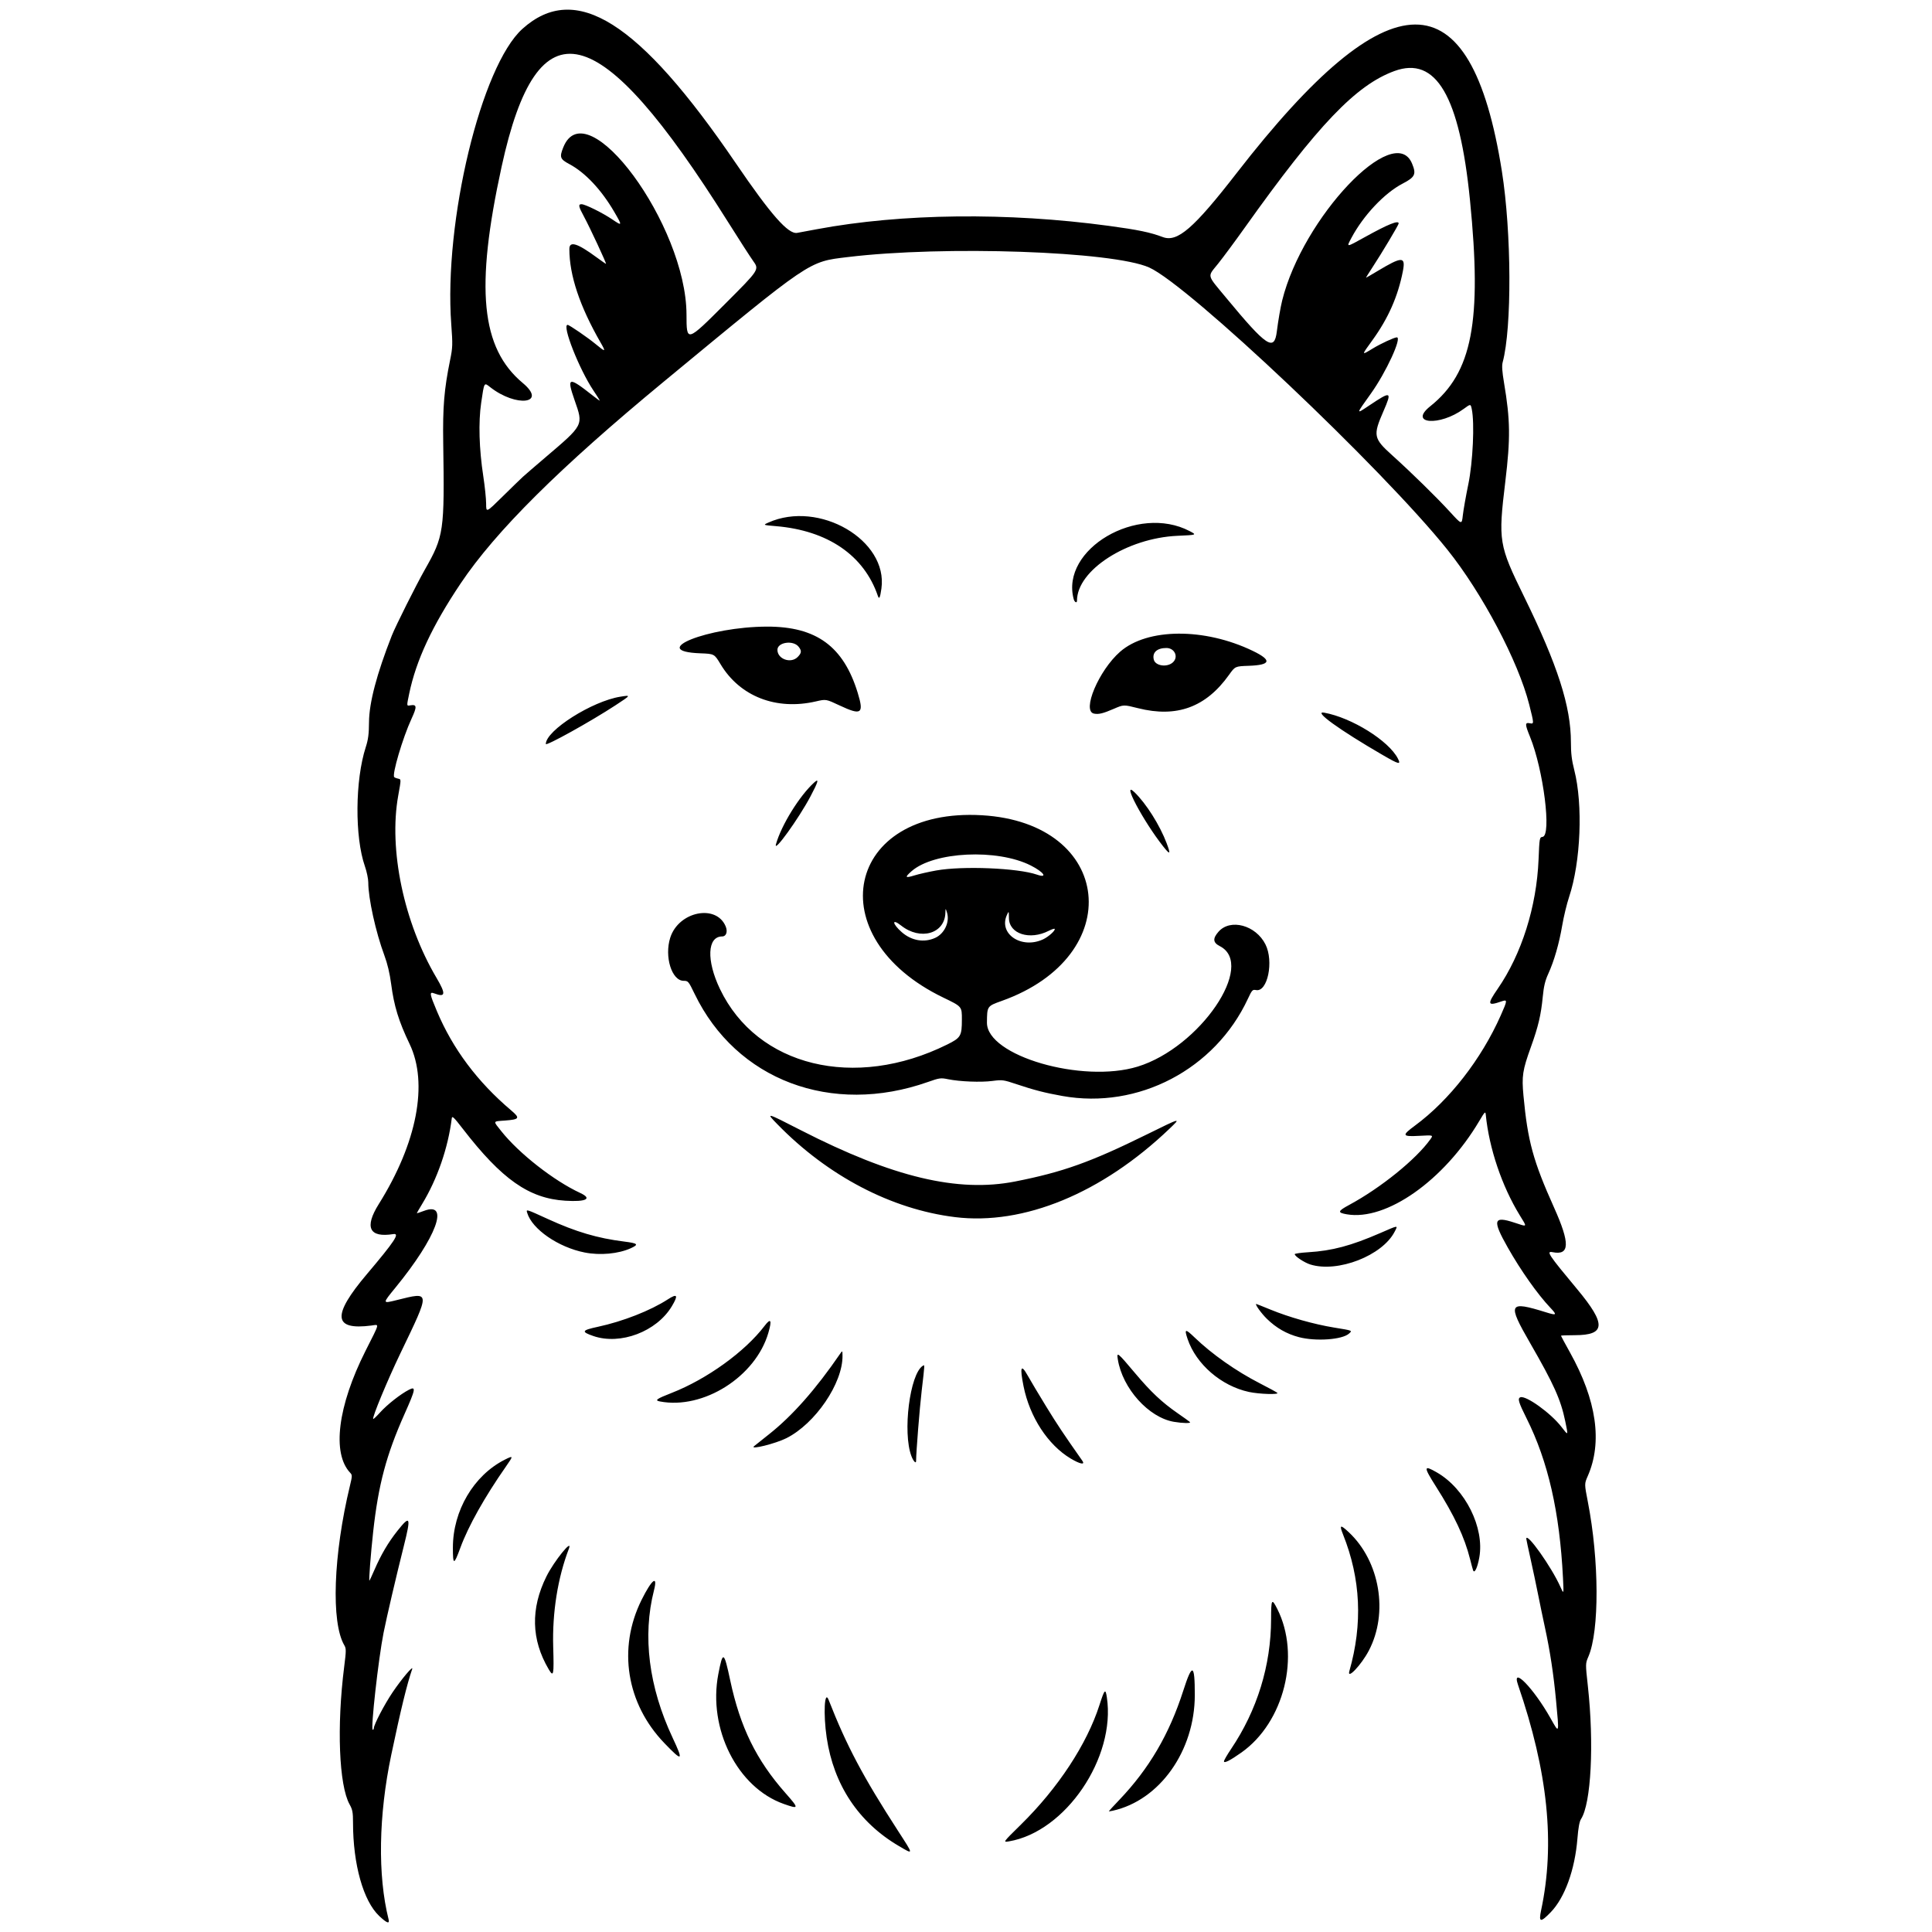 <svg xmlns="http://www.w3.org/2000/svg" width="500mm" height="500mm" viewBox="0 0 500 500" xml:space="preserve"><g><path d="m98.157 495.87c-4.117-3.851-6.795-13.363-6.795-24.138 0-2.703-0.131-3.405-0.884-4.753-2.753-4.926-3.356-20.231-1.403-35.617 0.529-4.169 0.533-4.72 0.036-5.563-3.472-5.898-2.851-23.452 1.462-41.321 0.603-2.497 0.608-2.745 0.066-3.316-4.774-5.028-3.239-17.278 3.953-31.549 3.801-7.542 3.637-6.838 1.526-6.566-9.899 1.278-10.244-2.568-1.191-13.272 7.235-8.555 8.636-10.677 6.863-10.393-6.225 0.995-7.545-1.726-3.765-7.763 9.907-15.819 12.873-31.237 7.975-41.447-2.812-5.861-4.021-9.793-4.772-15.526-0.358-2.732-0.955-5.248-1.758-7.406-2.23-5.996-4.159-14.739-4.159-18.854 0-0.933-0.393-2.822-0.874-4.198-2.652-7.592-2.547-22.289 0.222-30.827 0.633-1.951 0.82-3.386 0.841-6.457 0.035-5.039 2-12.497 5.909-22.432 0.951-2.417 6.316-13.126 8.538-17.044 4.944-8.716 5.107-9.836 4.758-32.844-0.141-9.288 0.235-13.806 1.783-21.405 0.668-3.28 0.69-3.961 0.298-9.282-1.956-26.585 7.746-66.833 18.425-76.435 13.728-12.342 30.169-1.983 55.232 34.801 9.093 13.346 13.57 18.425 15.87 18.004 0.637-0.117 2.934-0.544 5.106-0.949 21.961-4.101 49.326-4.415 75.551-0.866 7.598 1.028 10.698 1.672 13.962 2.901 3.784 1.424 8.008-2.239 19.163-16.621 39.588-51.038 60.551-51.172 68.588-0.439 2.508 15.828 2.611 40.53 0.208 49.462-0.242 0.899-0.141 2.39 0.363 5.384 1.611 9.557 1.67 14.282 0.32 25.496-1.859 15.437-1.708 16.361 4.868 29.79 8.681 17.725 12.121 28.432 12.11 37.686-4e-3 2.83 0.213 4.618 0.868 7.178 2.286 8.928 1.682 23.795-1.334 32.829-0.591 1.771-1.392 5.082-1.78 7.358-0.813 4.77-2.102 9.235-3.628 12.573-0.802 1.754-1.152 3.222-1.412 5.913-0.454 4.711-1.159 7.701-3.063 12.984-2.172 6.026-2.404 7.543-1.93 12.617 1.099 11.775 2.494 16.873 7.938 29.005 4.152 9.253 4.045 12.383-0.392 11.496-1.75-0.35-1.113 0.611 6.376 9.603 7.536 9.05 7.38 11.878-0.656 11.878-1.96 0-3.563 0.062-3.564 0.137-3.4e-4 0.076 1.053 2.028 2.341 4.338 6.887 12.357 8.446 23.211 4.593 31.988-0.881 2.008-0.881 2.008 0.03 6.682 2.943 15.094 3.006 33.369 0.139 40.035-0.778 1.808-0.778 1.808-0.143 7.588 1.646 14.99 0.849 30.465-1.774 34.468-0.398 0.607-0.702 2.263-0.922 5.019-0.645 8.071-3.274 15.33-6.915 19.088-2.648 2.734-3.153 2.635-2.489-0.485 3.679-17.267 1.775-35.85-5.98-58.392-1.732-5.035 4.054 0.91 8.408 8.639 2.326 4.128 2.27 4.303 1.442-4.554-0.632-6.761-1.559-12.857-2.876-18.911-0.504-2.319-1.301-6.154-1.77-8.523-0.469-2.369-1.349-6.527-1.955-9.239-0.606-2.713-1.103-5.047-1.103-5.187 0-1.918 6.56 7.326 8.837 12.453 0.877 1.974 0.877 1.974 0.661-2.333-0.851-17.002-3.854-30.167-9.416-41.275-2.082-4.157-2.382-5.171-1.618-5.464 1.429-0.548 7.865 4.076 10.61 7.624 1.842 2.381 1.808 2.431 1.002-1.46-1.154-5.569-2.933-9.528-9.05-20.144-5.99-10.395-5.655-11.046 4.128-8.001 2.729 0.849 2.866 0.698 1.08-1.186-3.307-3.489-7.634-9.609-11.024-15.595-4.023-7.101-3.735-8.226 1.654-6.459 3.55 1.164 3.422 1.334 1.438-1.901-4.611-7.52-7.913-17.291-8.784-25.991-0.097-0.973-0.222-0.854-1.685 1.615-9.116 15.38-24.065 25.906-34.282 24.14-2.469-0.427-2.373-0.814 0.602-2.419 8.187-4.418 17.329-11.808 21.021-16.993 0.781-1.097 0.781-1.097-2.756-0.902-4.585 0.253-4.729-0.056-1.227-2.638 8.911-6.569 17.179-17.194 22.209-28.538 1.77-3.992 1.775-4.166 0.106-3.584-3.548 1.237-3.683 0.748-0.905-3.279 6.201-8.991 10.076-21.254 10.576-33.468 0.229-5.601 0.255-5.745 1.042-5.857 2.367-0.336 0.232-17.341-3.254-25.906-1.338-3.289-1.341-3.745-0.024-3.493 1.083 0.207 1.082 0.159-0.186-4.858-2.815-11.145-12.153-28.816-21.184-40.086-16.886-21.073-66.934-68.43-77.162-73.012-9.395-4.209-53.095-5.718-78.035-2.695-10.247 1.242-9.201 0.533-47.616 32.259-26.943 22.251-43.502 38.705-52.559 52.227-7.349 10.971-11.502 19.865-13.293 28.467-0.69 3.316-0.698 3.223 0.261 3.059 1.739-0.298 1.794 0.303 0.321 3.493-2.267 4.909-5.096 14.477-4.458 15.077 0.153 0.144 0.602 0.324 0.996 0.4 0.813 0.157 0.812 0.069 0.036 4.375-2.518 13.972 1.452 32.881 9.909 47.183 2.484 4.201 2.348 5.131-0.59 4.014-1.309-0.498-1.221 0.081 0.703 4.638 4.112 9.742 10.485 18.256 19.181 25.623 2.396 2.03 2.201 2.362-1.555 2.646-3.247 0.246-3.164 7e-3 -0.967 2.768 4.585 5.763 13.585 12.806 20.411 15.975 3.213 1.491 1.572 2.347-3.85 2.008-9.4-0.588-16.429-5.521-26.545-18.628-2.31-2.994-2.752-3.412-2.842-2.692-0.952 7.645-3.734 15.69-7.66 22.154-0.762 1.254-1.386 2.33-1.386 2.389 0 0.06 0.831-0.208 1.848-0.594 6.744-2.563 3.273 6.821-7.322 19.793-3.489 4.272-3.493 4.229 0.322 3.284 8.763-2.172 8.741-2.518 0.898 13.798-3.37 7.011-7.362 16.644-7.033 16.973 0.078 0.078 0.881-0.681 1.785-1.686 1.822-2.026 5.319-4.773 7.481-5.877 1.862-0.95 1.716-0.156-1.157 6.284-4.716 10.573-6.768 18.27-8.113 30.438-0.634 5.736-1.181 12.906-0.969 12.693 0.076-0.076 0.658-1.335 1.294-2.797 1.734-3.988 3.577-7.117 5.961-10.117 3.327-4.186 3.548-3.633 1.616 4.051-1.955 7.778-4.392 18.218-5.211 22.324-1.334 6.688-3.395 25.124-2.809 25.124 0.156 0 0.283-0.172 0.283-0.382 0-0.923 2.721-6.14 4.843-9.286 2.337-3.464 5.49-7.202 5.084-6.027-1.341 3.878-2.957 10.497-5.407 22.155-3.297 15.68-3.553 31.237-0.703 42.594 0.321 1.28-0.415 1.023-2.405-0.838zm281.84-370.52c1.191-5.787 1.655-15.895 0.894-19.487-0.289-1.362-0.289-1.362-2.101-0.032-6.215 4.562-14.402 3.904-8.638-0.695 10.868-8.672 13.417-21.908 10.276-53.363-2.689-26.93-8.772-37.325-19.543-33.394-9.96 3.635-19.812 13.947-38.763 40.571-2.458 3.454-5.554 7.635-6.879 9.291-2.825 3.531-3.036 2.639 2.091 8.836 10.495 12.684 12.461 13.988 13.112 8.693 0.326-2.654 0.949-6.261 1.385-8.015 5.317-21.434 29.01-46.427 33.599-35.443 1.16 2.776 0.812 3.518-2.443 5.212-4.684 2.437-10.129 8.209-13.226 14.02-1.362 2.556-1.49 2.564 3.562-0.235 5.941-3.291 8.654-4.383 8.654-3.481 0 0.37-4.41 7.75-6.838 11.443-0.941 1.431-1.665 2.602-1.609 2.602 0.056 0 1.356-0.754 2.889-1.676 6.479-3.894 7.403-3.891 6.638 0.024-1.266 6.476-3.775 12.158-7.86 17.803-2.929 4.047-2.931 3.993 0.095 2.155 2.072-1.259 5.559-2.872 6.207-2.872 1.39 0-2.786 9.058-6.702 14.536-3.97 5.553-3.958 5.451-0.357 3.039 5.596-3.749 5.856-3.638 3.599 1.535-2.748 6.298-2.602 7.03 2.28 11.426 4.951 4.458 11.527 10.901 14.938 14.635 3.051 3.34 3.051 3.34 3.322 0.888 0.149-1.348 0.787-4.955 1.417-8.015zm-244.67-1.952c0.592-0.54 3.096-2.701 5.563-4.804 10.287-8.764 10.112-8.427 7.808-15.043-2.098-6.022-1.589-6.154 4.665-1.209 1.036 0.819 1.884 1.427 1.884 1.35 0-0.077-0.745-1.251-1.655-2.609-3.704-5.523-8.224-17.007-6.695-17.007 0.427 0 5.21 3.281 7.274 4.99 2.556 2.116 2.695 2.077 1.291-0.361-5.423-9.42-8.111-17.457-8.111-24.257 0-2.157 2.064-1.522 7.09 2.182 1.234 0.91 2.309 1.654 2.388 1.654 0.21 0-4.201-9.472-5.683-12.203-1.436-2.646-1.552-3.23-0.644-3.23 0.93 0 5.474 2.249 7.972 3.946 2.593 1.761 2.615 1.671 0.486-1.979-3.336-5.72-7.513-10.162-11.603-12.343-2.42-1.29-2.601-1.786-1.581-4.337 5.99-14.97 31.849 20.13 31.891 43.288 0.014 7.21-7e-3 7.216 10.087-2.883 8.778-8.784 8.771-8.771 7.155-11.019-0.731-1.017-3.674-5.583-6.54-10.145-33.44-53.236-49.214-57.066-58.558-14.218-6.872 31.513-5.36 46.907 5.498 55.976 6.417 5.359-1.716 6.362-8.469 1.044-1.581-1.244-1.51-1.369-2.312 4.08-0.734 4.984-0.536 11.905 0.541 18.937 0.408 2.665 0.743 5.893 0.744 7.173 1e-3 2.327 1e-3 2.327 4.219-1.831 2.32-2.287 4.702-4.6 5.294-5.14zm97.265 354.33c-10.388-6.111-16.827-15.794-18.645-28.037-0.907-6.11-0.576-12.514 0.504-9.758 4.671 11.916 8.874 19.846 17.986 33.936 4.073 6.298 4.067 6.16 0.154 3.858zm31.631-5.536c9.603-9.438 17.053-20.775 20.308-30.902 1.329-4.136 1.569-4.388 1.924-2.023 2.342 15.62-10.701 34.804-25.344 37.278-1.59 0.269-1.59 0.269 3.112-4.353zm22.746-3.449c1e-3 -0.053 1.223-1.376 2.715-2.94 7.701-8.072 12.926-16.987 16.527-28.203 2.35-7.32 3.007-7.084 3.002 1.077-0.01 14.462-9.091 27.255-21.259 29.944-0.543 0.12-0.986 0.175-0.985 0.122zm-84.128-1.882c-12.012-4.239-19.673-19.449-16.937-33.625 1.177-6.098 1.458-5.948 3.075 1.641 2.586 12.132 6.739 20.603 14.303 29.173 3.566 4.04 3.538 4.216-0.441 2.812zm113.92-11.036c5e-4 -0.252 0.818-1.669 1.816-3.15 6.785-10.063 10.363-21.67 10.38-33.669 7e-3 -5.181 0.169-5.45 1.588-2.645 6.101 12.06 1.8 29.356-9.242 37.173-2.955 2.091-4.542 2.892-4.541 2.291zm-144.82-4.705c-9.836-10.217-12.123-24.51-5.925-37.022 2.661-5.371 4.286-6.634 3.233-2.512-3.014 11.799-1.342 25.015 4.825 38.145 2.866 6.103 2.582 6.288-2.134 1.389zm-29.948-19.127c-4.515-7.652-4.709-15.674-0.581-24.002 1.972-3.978 6.933-10.096 5.806-7.16-2.874 7.489-4.312 16.504-4.049 25.375 0.219 7.371 0.101 7.952-1.177 5.788zm207.22 0.493c3.49-12.222 2.95-23.905-1.635-35.366-1.008-2.52-0.712-2.639 1.477-0.591 8.063 7.542 10.323 20.895 5.189 30.664-1.949 3.708-5.708 7.663-5.031 5.292zm32.016-26.111c-0.104-0.296-0.45-1.574-0.768-2.839-1.441-5.733-4.043-11.277-8.842-18.838-3.279-5.167-3.24-5.65 0.293-3.603 7.313 4.237 12.306 14.272 10.931 21.97-0.481 2.694-1.264 4.3-1.613 3.31zm-264.02-5.865c0-9.531 5.381-18.666 13.384-22.722 2.291-1.161 2.313-1.069 0.391 1.68-5.538 7.925-9.784 15.485-11.834 21.074-1.688 4.601-1.942 4.597-1.942-0.032zm159.87-23.049c-5.885-3.525-10.586-10.739-12.184-18.697-1.002-4.993-0.669-5.888 1.047-2.817 0.772 1.382 2.941 5.016 4.819 8.075 2.889 4.707 4.442 7.036 9.343 14.014 0.812 1.156-0.575 0.892-3.026-0.576zm-41.201-0.608c-2.335-6.114-0.417-21.308 2.953-23.39 0.514-0.317 0.527-0.609-0.303 6.491-0.539 4.613-1.431 15.81-1.445 18.156-5e-3 0.795-0.697 0.072-1.205-1.257zm-40.759-2.557c0.082-0.074 1.845-1.478 3.918-3.12 6.045-4.788 12.059-11.596 18.375-20.802 0.609-0.888 0.609-0.888 0.628 0.478 0.098 7.108-7.062 17.621-14.546 21.36-2.812 1.405-9.457 3.058-8.376 2.083zm108.69-6.33c-6.535-1.106-13.3-8.627-14.515-16.139-0.336-2.076-0.129-1.911 4.524 3.615 4.045 4.803 6.879 7.47 10.919 10.273 1.579 1.096 3.025 2.132 3.212 2.303 0.407 0.371-1.805 0.343-4.141-0.052zm-133.03-5.274c-1.431-0.276-0.883-0.673 3.051-2.208 9.09-3.548 18.966-10.671 24.024-17.326 1.638-2.155 1.966-1.582 1.003 1.753-3.284 11.372-16.826 19.948-28.078 17.781zm152.45-2.458c-7.152-1.536-13.673-7.163-15.881-13.705-0.899-2.663-0.607-2.728 1.803-0.405 4.484 4.322 10.753 8.732 16.864 11.864 2.317 1.187 4.366 2.304 4.554 2.482 0.529 0.501-4.693 0.333-7.34-0.236zm12.932-14.181c-3.176-0.831-5.885-2.383-8.304-4.754-1.454-1.425-3.175-3.836-2.738-3.836 0.063 0 1.722 0.659 3.688 1.465 4.843 1.985 11.261 3.797 16.439 4.642 4.883 0.797 4.772 0.752 3.88 1.559-1.749 1.583-8.587 2.07-12.965 0.924zm-182.61-0.294c-3.209-1.109-3.026-1.479 1.173-2.382 6.494-1.396 13.612-4.189 18.125-7.112 2.454-1.59 2.744-1.076 1.018 1.8-3.937 6.559-13.318 10.111-20.316 7.694zm185.55-18.514c-1.538-0.48-4.028-2.129-4.028-2.667 0-0.158 1.578-0.383 3.507-0.5 6.189-0.377 11.066-1.677 18.635-4.968 4.817-2.094 4.598-2.072 3.73-0.371-3.17 6.214-14.747 10.722-21.845 8.506zm-187.76-3.093c-6.844-1.343-13.65-6.039-14.91-10.288-0.288-0.971-0.341-0.987 5.405 1.638 7.248 3.311 12.783 4.945 19.689 5.811 3.578 0.449 3.877 0.747 1.73 1.725-3.194 1.454-7.922 1.896-11.914 1.113zm95.802-9.166c-16.427-2.023-32.889-10.629-45.941-24.018-3.051-3.13-3.051-3.13 6.101 1.554 23.743 12.151 40.587 16.172 55.452 13.238 12.29-2.426 19.454-4.984 33.943-12.12 9.038-4.452 9.021-4.448 5.981-1.542-17.496 16.723-37.765 25.077-55.537 22.889zm27.816-31.344c-4.547-0.815-7.337-1.532-11.844-3.043-3.427-1.149-3.711-1.187-6.281-0.85-2.978 0.391-8.429 0.177-11.504-0.452-1.862-0.381-2.201-0.334-5.164 0.712-24.978 8.816-49.609-0.477-60.395-22.787-1.578-3.265-1.68-3.386-2.826-3.386-3.096 0-5.049-6.271-3.481-11.175 2.171-6.788 11.893-8.769 14.336-2.921 0.575 1.377 0.15 2.611-0.899 2.611-3.864 0-4.123 6.207-0.568 13.619 9.616 20.048 34.868 26.212 58.801 14.352 3.53-1.749 3.798-2.207 3.801-6.497 3e-3 -3.357 0.043-3.31-4.809-5.652-32.432-15.65-25.299-49.254 10.015-47.186 34.001 1.992 37.673 36.422 5.124 48.044-3.814 1.362-3.807 1.352-3.842 5.624-0.07 8.581 24.662 15.794 39.016 11.379 16.077-4.945 30.677-26.365 21.248-31.175-1.783-0.91-1.879-1.97-0.337-3.726 3.061-3.486 9.651-1.709 12.153 3.277 2.203 4.389 0.538 12.416-2.45 11.818-0.886-0.177-1.04-0.011-2.101 2.266-8.502 18.249-28.38 28.664-47.993 25.147zm-5.025-40.533c1.428-0.659 3.332-2.39 2.998-2.724-0.096-0.097-0.785 0.135-1.53 0.515-4.901 2.499-10.228 0.803-10.29-3.276-0.029-1.912-0.029-1.912-0.522-0.835-2.233 4.877 3.731 8.911 9.345 6.32zm-27.913-0.385c2.425-1.101 3.835-4.146 3.05-6.588-0.367-1.141-0.367-1.141-0.404 0.091-0.162 5.435-6.47 7.255-11.457 3.305-2.464-1.951-2.338-0.491 0.146 1.696 2.537 2.233 5.8 2.796 8.665 1.496zm0.277-17.446c6.829-1.224 21.082-0.639 26.039 1.069 2.936 1.011 1.831-0.638-1.582-2.363-8.671-4.381-25.061-3.595-30.839 1.478-1.836 1.612-1.679 1.847 0.729 1.1 1.135-0.352 3.679-0.93 5.653-1.284zm58.722-6.247c-5.178-6.551-10.912-17.376-7.418-14.005 3.021 2.915 6.577 8.555 8.33 13.212 1.103 2.931 0.91 3.099-0.913 0.793zm-100.2-0.546c1.388-4.937 6.099-12.544 9.89-15.972 1.327-1.2 1.069-0.229-0.955 3.589-3.051 5.758-9.64 14.889-8.935 12.382zm157.04-23.075c-11.287-6.549-18.146-11.513-15.158-10.971 7.132 1.293 16.716 7.265 19.074 11.884 0.847 1.66 0.298 1.532-3.915-0.913zm-216.6-2.864c0-3.491 11.964-11.081 19.3-12.244 2.781-0.441 2.773-0.428-1.239 2.205-6.323 4.149-18.061 10.673-18.061 10.039zm141.86-7.866c-3.206-0.644 1.247-11.187 6.763-16.013 7.03-6.15 21.827-6.247 34.322-0.226 5.049 2.433 4.722 3.667-1.024 3.867-3.527 0.123-3.527 0.123-5.116 2.35-5.987 8.389-13.526 11.147-23.56 8.616-3.705-0.934-3.705-0.934-6.244 0.165-2.798 1.211-3.928 1.484-5.14 1.241zm20.412-13.253c1.532-1.386 0.484-3.728-1.668-3.728-2.442 0-3.722 1.185-3.262 3.018 0.408 1.627 3.435 2.063 4.93 0.71zm-86.266 11.133c-3.493-1.643-3.493-1.643-6.101-1.038-10.283 2.382-19.677-1.279-24.682-9.617-1.615-2.691-1.615-2.691-5.23-2.827-13.899-0.524 1.96-6.875 17.254-6.909 12.751-0.029 19.784 5.108 23.472 17.143 1.665 5.433 0.962 5.918-4.713 3.249zm-10.848-12.512c1.045-1.045 1.1-1.64 0.249-2.691-1.42-1.754-5.47-1.147-5.47 0.82 0 2.393 3.459 3.633 5.221 1.871zm71.454-15.001c-3.467-12.936 16.553-24.669 30.019-17.592 1.877 0.987 1.877 0.987-3.147 1.21-13.105 0.584-26.021 8.919-26.021 16.792 0 0.718-0.629 0.415-0.851-0.41zm-50.689-0.846c-3.586-10.482-12.949-16.895-26.322-18.03-3.432-0.291-3.432-0.291-2.017-0.926 13.137-5.888 31.034 4.552 29.265 17.07-0.342 2.418-0.579 2.901-0.926 1.885z" stroke-width="1.357"></path></g></svg>